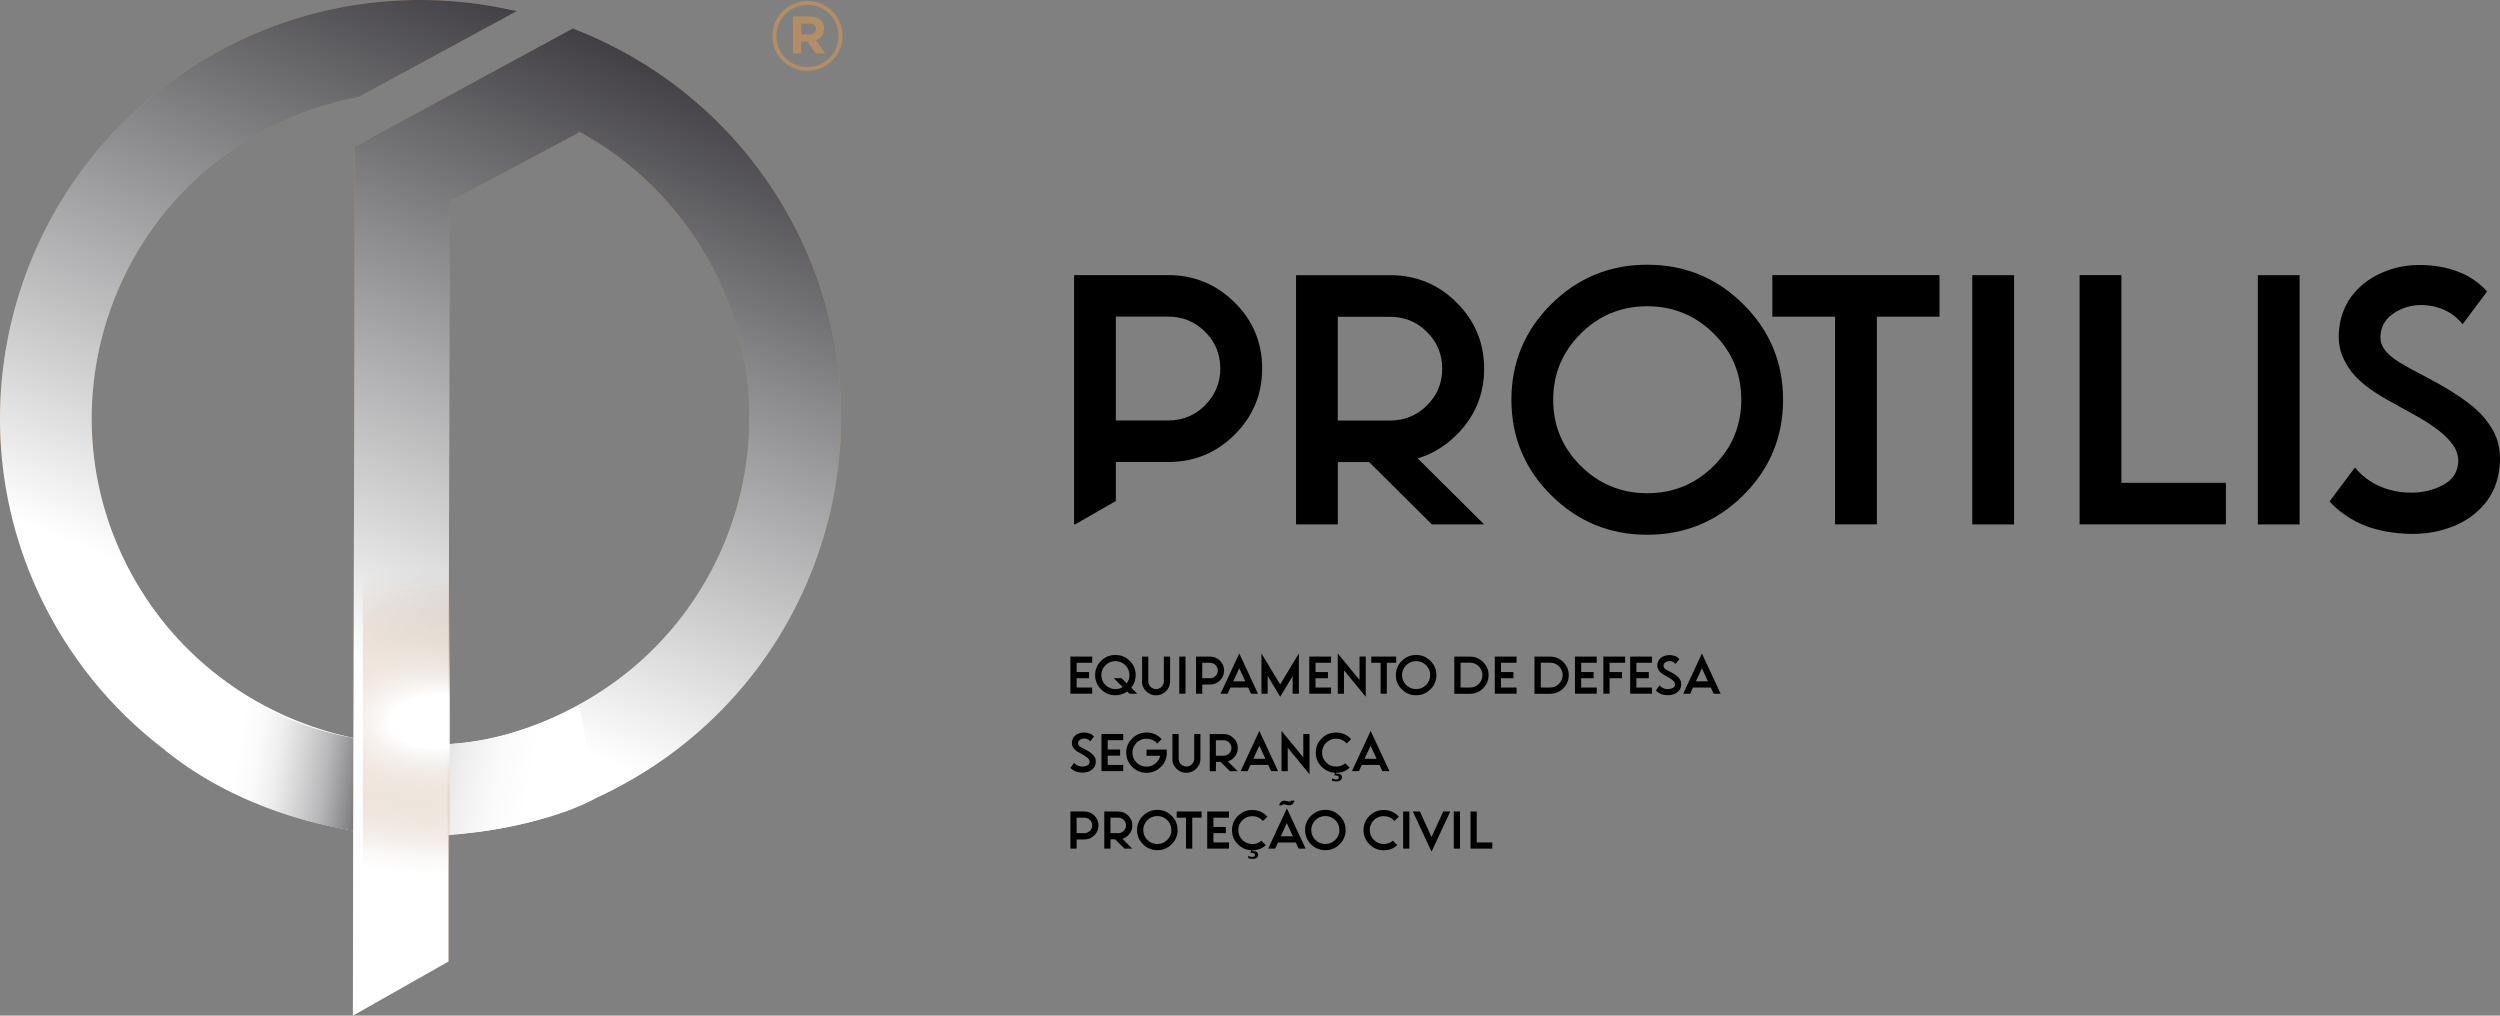 <svg width="256" height="104" viewBox="0 0 256 104" fill="none" xmlns="http://www.w3.org/2000/svg">
<rect x="0" y="0" width="256" height="104" fill="#808080" stroke="none"/>
<g clip-path="url(#clip0_51_368)">
<path d="M82.675 7.249C80.659 7.249 79.092 5.638 79.092 3.688C79.092 1.737 80.679 0.106 82.695 0.106C84.711 0.106 86.278 1.717 86.278 3.668C86.278 5.618 84.691 7.249 82.675 7.249ZM82.695 0.506C80.88 0.506 79.507 1.937 79.507 3.694C79.507 5.452 80.867 6.863 82.675 6.863C84.483 6.863 85.862 5.432 85.862 3.675C85.862 1.917 84.503 0.506 82.695 0.506ZM83.572 4.114L84.503 5.472H83.519L82.701 4.247H82.038V5.472H81.195V1.677H82.889C83.8 1.677 84.389 2.143 84.389 2.929C84.389 3.548 84.054 3.934 83.565 4.114H83.572ZM82.869 2.416H82.045V3.528H82.889C83.318 3.528 83.545 3.302 83.545 2.976C83.545 2.603 83.284 2.416 82.869 2.416Z" fill="#B38D65"/>
<path d="M58.652 2.916L36.318 15.024L36.338 15.038L36.191 75.562C26.855 73.618 18.403 67.787 13.494 58.833C4.601 42.624 10.635 22.24 26.942 13.407C30.09 11.703 33.398 10.551 36.746 9.919L52.913 1.145C42.948 -1.185 32.119 -0.027 22.442 5.219C1.594 16.515 -6.121 42.577 5.25 63.3C11.86 75.349 23.486 82.984 36.164 85.041L36.137 104L45.928 98.455V85.447C52.17 85.128 57.849 83.55 63.688 80.388C84.536 69.085 92.251 43.03 80.88 22.307C75.817 13.081 67.82 6.45 58.659 2.916H58.652ZM59.195 72.2C54.815 74.576 50.609 75.875 45.928 76.201L46.062 20.643L59.309 13.566L59.221 13.433C64.713 16.409 69.428 20.922 72.636 26.774C81.529 42.983 75.495 63.366 59.188 72.2H59.195Z" fill="#B38D65"/>
<path style="mix-blend-mode:multiply" d="M58.652 2.916L36.318 15.024L36.338 15.038L36.191 75.562C26.855 73.618 18.403 67.787 13.494 58.833C4.601 42.624 10.635 22.24 26.942 13.407C30.09 11.703 33.398 10.551 36.746 9.919L52.913 1.145C42.948 -1.185 32.119 -0.027 22.442 5.219C1.594 16.515 -6.121 42.577 5.25 63.3C11.86 75.349 23.486 82.984 36.164 85.041L36.137 104L45.928 98.455V85.447C52.17 85.128 57.849 83.55 63.688 80.388C84.536 69.085 92.251 43.03 80.88 22.307C75.817 13.081 67.82 6.45 58.659 2.916H58.652ZM59.195 72.2C54.815 74.576 50.609 75.875 45.928 76.201L46.062 20.643L59.309 13.566L59.221 13.433C64.713 16.409 69.428 20.922 72.636 26.774C81.529 42.983 75.495 63.366 59.188 72.2H59.195Z" fill="url(#paint0_linear_51_368)"/>
<path style="mix-blend-mode:multiply" d="M36.184 75.569L36.164 85.048C36.164 85.048 25.415 83.79 16.896 76.814C16.896 76.814 22.596 69.404 22.622 69.424C22.649 69.444 27.344 73.951 36.184 75.569Z" fill="url(#paint1_linear_51_368)"/>
<path style="mix-blend-mode:multiply" d="M45.841 76.201V85.534C45.841 85.534 55.284 84.881 60.976 81.746L59.342 72.247C59.342 72.247 59.342 72.22 59.362 72.213C60.139 71.774 52.846 76.034 45.847 76.194L45.841 76.201Z" fill="url(#paint2_linear_51_368)"/>
<path style="mix-blend-mode:overlay" d="M46.055 21.209H37.155V98.462H46.055V21.209Z" fill="url(#paint3_radial_51_368)"/>
<path d="M111.84 67.234V67.867H110.246V68.819H111.519V69.451H110.246V70.403H111.84V71.035H109.61V67.234H111.84Z" fill="black"/>
<path d="M115.423 70.809C115.074 71.062 114.673 71.195 114.217 71.195C113.641 71.195 113.159 70.995 112.751 70.589C112.349 70.19 112.141 69.704 112.141 69.131C112.141 68.559 112.342 68.073 112.751 67.673C113.159 67.274 113.641 67.068 114.217 67.068C114.793 67.068 115.282 67.267 115.684 67.673C116.086 68.073 116.293 68.559 116.293 69.131C116.293 69.624 116.139 70.057 115.838 70.423L116.454 71.035H115.657L115.429 70.809H115.423ZM115.382 69.97C115.563 69.73 115.657 69.451 115.657 69.131C115.657 68.739 115.516 68.399 115.235 68.119C114.954 67.84 114.619 67.7 114.217 67.7C113.815 67.7 113.481 67.84 113.199 68.119C112.918 68.399 112.777 68.732 112.777 69.131C112.777 69.531 112.918 69.864 113.199 70.143C113.481 70.423 113.815 70.562 114.217 70.562C114.498 70.562 114.746 70.496 114.967 70.356L114.056 69.451H114.853L115.376 69.97H115.382Z" fill="black"/>
<path d="M116.95 69.77V67.234H117.586V69.77C117.586 69.99 117.666 70.177 117.821 70.33C117.975 70.483 118.162 70.563 118.383 70.563C118.604 70.563 118.792 70.483 118.946 70.33C119.1 70.177 119.18 69.99 119.18 69.77V67.234H119.816V69.77C119.816 70.163 119.676 70.503 119.394 70.782C119.113 71.062 118.778 71.202 118.376 71.202C117.975 71.202 117.64 71.062 117.358 70.782C117.077 70.503 116.937 70.17 116.937 69.77H116.95Z" fill="black"/>
<path d="M121.396 71.035H120.76V67.234H121.396V71.035Z" fill="black"/>
<path d="M123.111 70.083V71.035H122.475V67.234H123.908C124.303 67.234 124.644 67.374 124.926 67.653C125.207 67.933 125.348 68.266 125.348 68.665C125.348 69.065 125.207 69.398 124.926 69.677C124.644 69.957 124.31 70.097 123.908 70.097H123.111V70.083ZM123.111 67.867V69.451H123.908C124.129 69.451 124.316 69.371 124.47 69.218C124.624 69.065 124.705 68.878 124.705 68.659C124.705 68.439 124.624 68.253 124.47 68.1C124.316 67.946 124.129 67.867 123.908 67.867H123.111Z" fill="black"/>
<path d="M125.991 70.403L125.703 71.035H124.986L126.902 66.915L128.817 71.035H128.1L127.812 70.403H125.998H125.991ZM127.518 69.77L126.902 68.426L126.286 69.77H127.518Z" fill="black"/>
<path d="M129.808 69.238V71.035H129.172V66.915L131.087 70.083L133.003 66.915V71.035H132.366V69.238L131.094 71.348L129.821 69.238H129.808Z" fill="black"/>
<path d="M136.304 67.234V67.867H134.71V68.819H135.983V69.451H134.71V70.403H136.304V71.035H134.074V67.234H136.304Z" fill="black"/>
<path d="M137.624 68.639V71.035H136.987V66.915L139.217 69.624V67.227H139.854V71.348L137.624 68.639Z" fill="black"/>
<path d="M142.01 67.867V71.035H141.374V67.867H140.416V67.234H142.968V67.867H142.01Z" fill="black"/>
<path d="M145.01 71.195C144.434 71.195 143.952 70.995 143.544 70.589C143.142 70.19 142.934 69.704 142.934 69.131C142.934 68.559 143.135 68.073 143.544 67.673C143.952 67.274 144.434 67.068 145.01 67.068C145.586 67.068 146.075 67.267 146.477 67.673C146.879 68.073 147.086 68.559 147.086 69.131C147.086 69.704 146.885 70.183 146.477 70.589C146.068 70.995 145.586 71.195 145.01 71.195ZM145.01 70.562C145.405 70.562 145.747 70.423 146.028 70.143C146.309 69.864 146.45 69.531 146.45 69.131C146.45 68.732 146.309 68.399 146.028 68.119C145.747 67.84 145.412 67.7 145.01 67.7C144.608 67.7 144.273 67.84 143.992 68.119C143.711 68.399 143.57 68.732 143.57 69.131C143.57 69.531 143.711 69.864 143.992 70.143C144.273 70.423 144.608 70.562 145.01 70.562Z" fill="black"/>
<path d="M148.921 67.234H150.515C151.044 67.234 151.493 67.421 151.868 67.793C152.243 68.166 152.431 68.612 152.431 69.138C152.431 69.664 152.243 70.11 151.868 70.483C151.493 70.856 151.044 71.042 150.515 71.042H148.921V67.241V67.234ZM149.564 67.867V70.403H150.522C150.877 70.403 151.172 70.276 151.426 70.03C151.674 69.784 151.801 69.484 151.801 69.131C151.801 68.778 151.674 68.486 151.426 68.233C151.178 67.986 150.877 67.86 150.522 67.86H149.564V67.867Z" fill="black"/>
<path d="M155.297 67.234V67.867H153.703V68.819H154.976V69.451H153.703V70.403H155.297V71.035H153.067V67.234H155.297Z" fill="black"/>
<path d="M157.132 67.234H158.726C159.255 67.234 159.703 67.421 160.079 67.793C160.454 68.166 160.641 68.612 160.641 69.138C160.641 69.664 160.454 70.11 160.079 70.483C159.703 70.856 159.255 71.042 158.726 71.042H157.132V67.241V67.234ZM157.775 67.867V70.403H158.732C159.087 70.403 159.382 70.276 159.637 70.03C159.884 69.784 160.012 69.484 160.012 69.131C160.012 68.778 159.884 68.486 159.637 68.233C159.389 67.986 159.087 67.86 158.732 67.86H157.775V67.867Z" fill="black"/>
<path d="M163.507 67.234V67.867H161.914V68.819H163.186V69.451H161.914V70.403H163.507V71.035H161.277V67.234H163.507Z" fill="black"/>
<path d="M164.82 69.451V71.035H164.184V67.234H166.414V67.867H164.82V68.819H166.092V69.451H164.82Z" fill="black"/>
<path d="M169.16 67.234V67.867H167.566V68.819H168.838V69.451H167.566V70.403H169.16V71.035H166.93V67.234H169.16Z" fill="black"/>
<path d="M170.995 68.772L171.135 68.845C171.343 68.952 171.524 69.072 171.678 69.191C171.838 69.311 171.959 69.451 172.046 69.604C172.12 69.731 172.153 69.877 172.153 70.043C172.153 70.077 172.153 70.11 172.153 70.15C172.133 70.383 172.053 70.583 171.912 70.742C171.771 70.902 171.591 71.022 171.363 71.102C171.195 71.162 171.008 71.188 170.814 71.188C170.753 71.188 170.686 71.188 170.62 71.182C170.291 71.155 170.01 71.062 169.789 70.902C169.702 70.842 169.622 70.776 169.555 70.702L169.943 70.183C170.003 70.263 170.084 70.33 170.171 70.389C170.318 70.489 170.492 70.543 170.686 70.563C170.727 70.563 170.774 70.563 170.814 70.563C170.981 70.563 171.142 70.523 171.289 70.449C171.437 70.376 171.51 70.263 171.524 70.11C171.524 70.097 171.524 70.083 171.524 70.07C171.524 69.99 171.497 69.917 171.45 69.844C171.403 69.77 171.329 69.697 171.242 69.624C171.149 69.551 171.048 69.484 170.941 69.418C170.841 69.358 170.74 69.304 170.64 69.251L170.599 69.225C170.486 69.165 170.372 69.098 170.265 69.031C170.157 68.965 170.057 68.878 169.97 68.792C169.883 68.705 169.816 68.599 169.769 68.479C169.729 68.386 169.709 68.286 169.709 68.173C169.709 68.139 169.709 68.106 169.709 68.073C169.729 67.86 169.802 67.674 169.93 67.514C170.057 67.361 170.224 67.241 170.432 67.168C170.593 67.108 170.76 67.081 170.941 67.081C170.995 67.081 171.041 67.081 171.095 67.088C171.383 67.114 171.617 67.194 171.812 67.341C171.872 67.387 171.919 67.434 171.966 67.487L171.591 67.986C171.544 67.933 171.497 67.886 171.437 67.84C171.316 67.76 171.189 67.707 171.041 67.694C171.015 67.694 170.981 67.694 170.954 67.694C170.807 67.694 170.673 67.733 170.546 67.813C170.419 67.893 170.352 68.006 170.338 68.146C170.338 68.159 170.338 68.173 170.338 68.186C170.338 68.259 170.365 68.332 170.412 68.392C170.459 68.452 170.532 68.519 170.633 68.579C170.733 68.639 170.847 68.699 170.974 68.765L170.995 68.779V68.772Z" fill="black"/>
<path d="M173.365 70.403L173.077 71.035H172.361L174.276 66.915L176.192 71.035H175.475L175.187 70.403H173.372H173.365ZM174.892 69.77L174.276 68.426L173.66 69.77H174.892Z" fill="black"/>
<path d="M111.05 76.7L111.19 76.773C111.398 76.88 111.579 77 111.733 77.12C111.894 77.239 112.014 77.379 112.101 77.532C112.175 77.659 112.208 77.805 112.208 77.972C112.208 78.005 112.208 78.038 112.208 78.078C112.188 78.311 112.108 78.511 111.967 78.671C111.827 78.83 111.646 78.95 111.418 79.03C111.251 79.09 111.063 79.117 110.869 79.117C110.809 79.117 110.742 79.117 110.675 79.11C110.347 79.083 110.065 78.99 109.844 78.83C109.757 78.77 109.677 78.704 109.61 78.631L109.998 78.111C110.059 78.191 110.139 78.258 110.226 78.318C110.373 78.418 110.547 78.471 110.742 78.491C110.782 78.491 110.829 78.491 110.869 78.491C111.036 78.491 111.197 78.451 111.344 78.378C111.492 78.304 111.565 78.191 111.579 78.038C111.579 78.025 111.579 78.011 111.579 77.998C111.579 77.918 111.552 77.845 111.505 77.772C111.458 77.699 111.385 77.625 111.298 77.552C111.204 77.479 111.103 77.412 110.996 77.346C110.896 77.286 110.795 77.233 110.695 77.179L110.655 77.153C110.541 77.093 110.427 77.026 110.32 76.96C110.213 76.893 110.112 76.807 110.025 76.72C109.938 76.633 109.871 76.527 109.824 76.407C109.784 76.314 109.764 76.214 109.764 76.094C109.764 76.061 109.764 76.028 109.764 76.001C109.784 75.781 109.858 75.602 109.985 75.442C110.112 75.289 110.28 75.169 110.487 75.096C110.648 75.036 110.815 75.009 110.996 75.009C111.05 75.009 111.097 75.009 111.15 75.016C111.438 75.043 111.673 75.122 111.867 75.269C111.927 75.316 111.974 75.362 112.021 75.415L111.646 75.915C111.599 75.861 111.552 75.815 111.492 75.768C111.371 75.688 111.244 75.635 111.097 75.628C111.07 75.628 111.036 75.628 111.01 75.628C110.862 75.628 110.728 75.668 110.601 75.748C110.474 75.828 110.407 75.941 110.393 76.081C110.393 76.094 110.393 76.108 110.393 76.121C110.393 76.194 110.42 76.267 110.467 76.327C110.514 76.387 110.588 76.454 110.688 76.514C110.789 76.574 110.902 76.633 111.03 76.7L111.05 76.713V76.7Z" fill="black"/>
<path d="M115.021 75.162V75.795H113.427V76.747H114.7V77.379H113.427V78.331H115.021V78.963H112.791V75.162H115.021Z" fill="black"/>
<path d="M118.202 75.881C117.968 75.722 117.7 75.642 117.398 75.642C117.003 75.642 116.662 75.781 116.381 76.061C116.099 76.341 115.959 76.674 115.959 77.073C115.959 77.472 116.099 77.805 116.381 78.085C116.662 78.364 116.997 78.504 117.398 78.504C117.8 78.504 118.135 78.364 118.416 78.085C118.617 77.885 118.745 77.652 118.805 77.392H117.405V76.76H119.475V77.233C119.434 77.739 119.233 78.171 118.872 78.531C118.463 78.93 117.974 79.136 117.405 79.136C116.836 79.136 116.347 78.937 115.939 78.531C115.537 78.131 115.329 77.645 115.329 77.073C115.329 76.5 115.53 76.014 115.939 75.615C116.347 75.216 116.829 75.009 117.405 75.009C117.981 75.009 118.47 75.209 118.872 75.608C118.899 75.635 118.925 75.662 118.952 75.688L118.503 76.134C118.503 76.134 118.45 76.081 118.43 76.054C118.363 75.988 118.289 75.928 118.216 75.881H118.202Z" fill="black"/>
<path d="M120.057 77.699V75.162H120.694V77.699C120.694 77.918 120.774 78.105 120.928 78.258C121.082 78.411 121.27 78.491 121.491 78.491C121.712 78.491 121.899 78.411 122.053 78.258C122.207 78.105 122.287 77.918 122.287 77.699V75.162H122.924V77.699C122.924 78.091 122.783 78.431 122.502 78.71C122.22 78.99 121.886 79.13 121.484 79.13C121.082 79.13 120.747 78.99 120.466 78.71C120.185 78.431 120.044 78.098 120.044 77.699H120.057Z" fill="black"/>
<path d="M124.986 78.018H124.511V78.97H123.875V75.169H125.308C125.703 75.169 126.044 75.309 126.326 75.588C126.607 75.868 126.748 76.201 126.748 76.6C126.748 77 126.607 77.332 126.326 77.605C126.151 77.778 125.951 77.898 125.73 77.965L126.741 78.97H125.944L124.986 78.018ZM124.504 75.801V77.386H125.301C125.522 77.386 125.709 77.306 125.864 77.153C126.018 77 126.098 76.813 126.098 76.594C126.098 76.374 126.018 76.187 125.864 76.034C125.709 75.881 125.522 75.801 125.301 75.801H124.504Z" fill="black"/>
<path d="M128.047 78.331L127.759 78.963H127.042L128.957 74.843L130.873 78.963H130.156L129.868 78.331H128.053H128.047ZM129.573 77.699L128.957 76.354L128.341 77.699H129.573Z" fill="black"/>
<path d="M131.864 76.574V78.97H131.228V74.85L133.458 77.559V75.162H134.094V79.283L131.864 76.574Z" fill="black"/>
<path d="M136.686 79.123C136.164 79.097 135.715 78.897 135.347 78.524C134.938 78.125 134.737 77.639 134.737 77.066C134.737 76.494 134.938 76.008 135.347 75.608C135.749 75.209 136.237 75.009 136.807 75.009C137.383 75.009 137.872 75.209 138.273 75.608C138.3 75.635 138.327 75.662 138.354 75.688L137.905 76.134C137.905 76.134 137.851 76.081 137.831 76.054C137.55 75.775 137.215 75.642 136.813 75.642C136.418 75.642 136.083 75.781 135.802 76.054C135.521 76.334 135.38 76.667 135.38 77.066C135.38 77.466 135.521 77.799 135.802 78.078C136.083 78.358 136.418 78.498 136.82 78.498C137.182 78.498 137.49 78.384 137.751 78.158L138.206 78.611C137.825 78.957 137.369 79.13 136.84 79.136L136.807 79.236C136.86 79.236 136.914 79.223 136.961 79.223C137.101 79.223 137.215 79.256 137.296 79.323C137.376 79.389 137.416 79.483 137.416 79.603C137.416 79.722 137.369 79.829 137.269 79.902C137.168 79.975 137.041 80.015 136.867 80.015C136.686 80.015 136.532 79.989 136.398 79.935V79.696C136.539 79.782 136.666 79.822 136.78 79.822C136.894 79.822 136.967 79.802 137.014 79.769C137.061 79.736 137.088 79.676 137.088 79.603C137.088 79.529 137.048 79.476 136.967 79.443C136.9 79.416 136.813 79.403 136.713 79.403C136.686 79.403 136.659 79.403 136.626 79.403L136.7 79.123H136.686Z" fill="black"/>
<path d="M139.445 78.331L139.157 78.963H138.44L140.356 74.843L142.271 78.963H141.555L141.267 78.331H139.452H139.445ZM140.965 77.699L140.349 76.354L139.733 77.699H140.965Z" fill="black"/>
<path d="M110.246 85.947V86.898H109.61V83.097H111.043C111.438 83.097 111.78 83.237 112.061 83.517C112.342 83.796 112.483 84.129 112.483 84.529C112.483 84.928 112.342 85.261 112.061 85.54C111.78 85.82 111.445 85.96 111.043 85.96H110.246V85.947ZM110.246 83.73V85.314H111.043C111.264 85.314 111.452 85.234 111.606 85.081C111.76 84.928 111.84 84.742 111.84 84.522C111.84 84.302 111.76 84.116 111.606 83.963C111.452 83.81 111.264 83.73 111.043 83.73H110.246Z" fill="black"/>
<path d="M114.191 85.947H113.715V86.898H113.079V83.097H114.512C114.907 83.097 115.249 83.237 115.53 83.517C115.811 83.796 115.952 84.129 115.952 84.529C115.952 84.928 115.811 85.261 115.53 85.534C115.356 85.707 115.155 85.827 114.934 85.893L115.945 86.898H115.148L114.191 85.947ZM113.709 83.73V85.314H114.506C114.727 85.314 114.914 85.234 115.068 85.081C115.222 84.928 115.303 84.742 115.303 84.522C115.303 84.302 115.222 84.116 115.068 83.963C114.914 83.81 114.727 83.73 114.506 83.73H113.709Z" fill="black"/>
<path d="M118.51 87.058C117.934 87.058 117.452 86.858 117.044 86.452C116.642 86.053 116.434 85.567 116.434 84.995C116.434 84.422 116.635 83.936 117.044 83.537C117.452 83.137 117.934 82.931 118.51 82.931C119.086 82.931 119.575 83.131 119.977 83.537C120.379 83.936 120.586 84.422 120.586 84.995C120.586 85.567 120.385 86.046 119.977 86.452C119.568 86.858 119.086 87.058 118.51 87.058ZM118.51 86.426C118.905 86.426 119.247 86.286 119.528 86.006C119.809 85.727 119.95 85.394 119.95 84.995C119.95 84.595 119.809 84.262 119.528 83.983C119.247 83.703 118.912 83.563 118.51 83.563C118.108 83.563 117.773 83.703 117.492 83.983C117.211 84.262 117.07 84.595 117.07 84.995C117.07 85.394 117.211 85.727 117.492 86.006C117.773 86.286 118.108 86.426 118.51 86.426Z" fill="black"/>
<path d="M122.087 83.73V86.898H121.45V83.73H120.493V83.097H123.044V83.73H122.087Z" fill="black"/>
<path d="M125.85 83.097V83.73H124.256V84.682H125.529V85.314H124.256V86.266H125.85V86.898H123.62V83.097H125.85Z" fill="black"/>
<path d="M128.107 87.058C127.585 87.032 127.136 86.832 126.768 86.459C126.359 86.06 126.158 85.574 126.158 85.001C126.158 84.429 126.359 83.943 126.768 83.543C127.169 83.144 127.658 82.944 128.228 82.944C128.804 82.944 129.292 83.144 129.694 83.543C129.721 83.57 129.748 83.597 129.775 83.623L129.326 84.069C129.326 84.069 129.272 84.016 129.252 83.99C128.971 83.71 128.636 83.577 128.234 83.577C127.839 83.577 127.504 83.716 127.223 83.99C126.942 84.269 126.801 84.602 126.801 85.001C126.801 85.401 126.942 85.734 127.223 86.013C127.504 86.293 127.839 86.433 128.241 86.433C128.603 86.433 128.911 86.319 129.172 86.093L129.627 86.546C129.246 86.892 128.79 87.065 128.261 87.072L128.228 87.171C128.281 87.171 128.335 87.158 128.382 87.158C128.522 87.158 128.636 87.191 128.716 87.258C128.797 87.325 128.837 87.418 128.837 87.538C128.837 87.657 128.79 87.764 128.69 87.837C128.589 87.91 128.462 87.95 128.288 87.95C128.107 87.95 127.953 87.924 127.819 87.87V87.631C127.96 87.717 128.087 87.757 128.201 87.757C128.315 87.757 128.388 87.737 128.435 87.704C128.482 87.671 128.509 87.611 128.509 87.538C128.509 87.464 128.469 87.411 128.388 87.378C128.321 87.351 128.234 87.338 128.134 87.338C128.107 87.338 128.08 87.338 128.047 87.338L128.12 87.058H128.107Z" fill="black"/>
<path d="M130.866 86.266L130.578 86.898H129.862L131.777 82.778L133.693 86.898H132.976L132.688 86.266H130.873H130.866ZM132.561 81.992C132.527 82.112 132.46 82.219 132.373 82.319C132.286 82.412 132.166 82.465 132.012 82.465C131.918 82.465 131.784 82.438 131.603 82.385C131.543 82.372 131.496 82.358 131.456 82.358C131.375 82.358 131.328 82.392 131.322 82.458H130.974C131.007 82.332 131.074 82.225 131.161 82.132C131.255 82.039 131.362 81.992 131.489 81.992C131.59 81.992 131.73 82.019 131.911 82.059C131.971 82.072 132.018 82.079 132.058 82.079C132.145 82.079 132.192 82.046 132.206 81.979H132.561V81.992ZM132.387 85.634L131.77 84.289L131.154 85.634H132.387Z" fill="black"/>
<path d="M135.715 87.058C135.139 87.058 134.657 86.858 134.248 86.452C133.846 86.053 133.639 85.567 133.639 84.995C133.639 84.422 133.84 83.936 134.248 83.537C134.657 83.137 135.139 82.931 135.715 82.931C136.291 82.931 136.78 83.131 137.181 83.537C137.583 83.936 137.791 84.422 137.791 84.995C137.791 85.567 137.59 86.046 137.181 86.452C136.773 86.858 136.291 87.058 135.715 87.058ZM135.715 86.426C136.11 86.426 136.451 86.286 136.733 86.006C137.014 85.727 137.155 85.394 137.155 84.995C137.155 84.595 137.014 84.262 136.733 83.983C136.451 83.703 136.117 83.563 135.715 83.563C135.313 83.563 134.978 83.703 134.697 83.983C134.416 84.262 134.275 84.595 134.275 84.995C134.275 85.394 134.416 85.727 134.697 86.006C134.978 86.286 135.313 86.426 135.715 86.426Z" fill="black"/>
<path d="M141.695 83.57C141.3 83.57 140.965 83.71 140.684 83.983C140.403 84.262 140.262 84.595 140.262 84.995C140.262 85.394 140.403 85.727 140.684 86.007C140.965 86.286 141.3 86.426 141.702 86.426C142.064 86.426 142.372 86.313 142.633 86.086L143.088 86.539C142.7 86.892 142.238 87.065 141.702 87.065C141.126 87.065 140.644 86.865 140.235 86.459C139.834 86.06 139.626 85.574 139.626 85.001C139.626 84.429 139.827 83.943 140.235 83.543C140.637 83.144 141.126 82.944 141.695 82.944C142.271 82.944 142.76 83.144 143.162 83.543C143.189 83.57 143.216 83.597 143.242 83.623L142.794 84.069C142.794 84.069 142.74 84.016 142.72 83.99C142.439 83.71 142.104 83.577 141.702 83.577L141.695 83.57Z" fill="black"/>
<path d="M144.32 86.898H143.684V83.097H144.32V86.898Z" fill="black"/>
<path d="M144.682 83.097H145.399L146.591 85.714L147.789 83.097H148.506L146.591 87.218L144.675 83.097H144.682Z" fill="black"/>
<path d="M149.504 86.898H148.868V83.097H149.504V86.898Z" fill="black"/>
<path d="M150.582 83.097H151.218V86.266H152.812V86.898H150.582V83.097Z" fill="black"/>
<path d="M140.202 47.317H136.994V53.701H132.714V28.178H142.345C145.01 28.178 147.28 29.11 149.156 30.981C151.031 32.845 151.975 35.108 151.975 37.751C151.975 40.394 151.037 42.651 149.169 44.514C147.99 45.686 146.658 46.498 145.171 46.938L151.975 53.701H146.624L140.202 47.317ZM136.987 32.425V43.063H142.338C143.818 43.063 145.084 42.544 146.122 41.512C147.167 40.474 147.682 39.222 147.682 37.751C147.682 36.28 147.16 35.022 146.122 33.99C145.077 32.951 143.818 32.439 142.338 32.439H136.987V32.425Z" fill="black"/>
<path d="M168.677 54.759C164.833 54.759 161.552 53.408 158.839 50.712C156.127 48.016 154.768 44.754 154.768 40.933C154.768 37.112 156.127 33.85 158.839 31.154C161.552 28.458 164.833 27.107 168.677 27.107C172.521 27.107 175.803 28.458 178.515 31.154C181.227 33.85 182.587 37.112 182.587 40.933C182.587 44.754 181.227 48.016 178.515 50.712C175.803 53.408 172.521 54.759 168.677 54.759ZM168.677 50.505C171.343 50.505 173.613 49.574 175.488 47.703C177.363 45.839 178.308 43.582 178.308 40.933C178.308 38.283 177.37 36.027 175.488 34.163C173.613 32.299 171.336 31.36 168.677 31.36C166.019 31.36 163.742 32.292 161.866 34.163C159.991 36.027 159.047 38.29 159.047 40.933C159.047 43.576 159.985 45.839 161.866 47.703C163.742 49.567 166.012 50.505 168.677 50.505Z" fill="black"/>
<path d="M192.191 32.426V53.694H187.911V32.426H181.489V28.172H198.606V32.426H192.184H192.191Z" fill="black"/>
<path d="M206.241 53.701H201.961V28.178H206.241V53.701Z" fill="black"/>
<path d="M212.952 28.172H217.231V49.441H227.933V53.694H212.952V28.172Z" fill="black"/>
<path d="M235.48 53.701H231.201V28.178H235.48V53.701Z" fill="black"/>
<path d="M248.211 38.49L249.149 38.989C250.522 39.721 251.74 40.494 252.812 41.306C253.884 42.118 254.707 43.043 255.283 44.075C255.765 44.94 256 45.919 256 47.017C256 47.25 255.986 47.49 255.966 47.73C255.819 49.294 255.276 50.619 254.339 51.704C253.395 52.789 252.176 53.588 250.669 54.094C249.53 54.48 248.305 54.673 246.992 54.673C246.57 54.673 246.135 54.653 245.686 54.606C243.476 54.42 241.621 53.787 240.101 52.709C239.512 52.296 238.989 51.843 238.547 51.344L241.152 47.869C241.574 48.402 242.083 48.861 242.673 49.247C243.677 49.9 244.822 50.286 246.115 50.412C246.403 50.432 246.684 50.446 246.952 50.446C248.097 50.446 249.162 50.193 250.126 49.687C251.098 49.181 251.627 48.429 251.714 47.417C251.727 47.33 251.727 47.244 251.727 47.17C251.727 46.638 251.56 46.125 251.232 45.633C250.903 45.14 250.435 44.654 249.825 44.168C249.216 43.689 248.539 43.23 247.796 42.797C247.126 42.411 246.457 42.038 245.787 41.685L245.519 41.519C244.749 41.119 243.992 40.687 243.255 40.214C242.512 39.741 241.849 39.209 241.26 38.603C240.67 37.997 240.215 37.305 239.887 36.52C239.619 35.914 239.485 35.215 239.485 34.443C239.485 34.23 239.498 34.017 239.518 33.797C239.652 32.346 240.155 31.101 241.025 30.056C241.896 29.017 243.014 28.238 244.387 27.732C245.445 27.333 246.584 27.133 247.796 27.133C248.131 27.133 248.472 27.147 248.834 27.18C250.749 27.346 252.35 27.912 253.629 28.877C254.017 29.177 254.372 29.497 254.68 29.843L252.176 33.198C251.874 32.832 251.533 32.512 251.158 32.232C250.368 31.68 249.484 31.36 248.499 31.267C248.298 31.247 248.104 31.234 247.916 31.234C246.939 31.234 246.021 31.5 245.177 32.039C244.334 32.579 243.865 33.318 243.771 34.256C243.758 34.336 243.751 34.416 243.751 34.502C243.751 35.015 243.918 35.474 244.253 35.9C244.588 36.32 245.084 36.733 245.747 37.132C246.41 37.531 247.173 37.951 248.044 38.397L248.191 38.477L248.211 38.49Z" fill="black"/>
<path d="M126.426 30.974C124.551 29.11 122.274 28.172 119.615 28.172H109.985V53.694H110.099L114.264 51.304V47.31H119.615C122.281 47.31 124.551 46.378 126.426 44.508C128.301 42.644 129.245 40.387 129.245 37.738C129.245 35.088 128.308 32.832 126.426 30.968V30.974ZM123.399 41.505C122.354 42.544 121.095 43.057 119.615 43.057H114.264V32.419H119.615C121.095 32.419 122.361 32.938 123.399 33.97C124.444 35.008 124.959 36.26 124.959 37.731C124.959 39.202 124.437 40.46 123.399 41.492V41.505Z" fill="black"/>
</g>
<defs>
<linearGradient id="paint0_linear_51_368" x1="33.528" y1="66.325" x2="64.679" y2="-10.011" gradientUnits="userSpaceOnUse">
<stop stop-color="white"/>
<stop offset="1" stop-color="#19171C"/>
</linearGradient>
<linearGradient id="paint1_linear_51_368" x1="24.397" y1="76.454" x2="41.63" y2="79.175" gradientUnits="userSpaceOnUse">
<stop stop-color="white"/>
<stop offset="0.12" stop-color="#FAFAFA"/>
<stop offset="0.25" stop-color="#EDEDED"/>
<stop offset="0.38" stop-color="#D7D6D7"/>
<stop offset="0.53" stop-color="#B8B7B9"/>
<stop offset="0.67" stop-color="#908F92"/>
<stop offset="0.82" stop-color="#605E62"/>
<stop offset="0.96" stop-color="#27252A"/>
<stop offset="1" stop-color="#19171C"/>
</linearGradient>
<linearGradient id="paint2_linear_51_368" x1="63.742" y1="80.934" x2="25.036" y2="73.633" gradientUnits="userSpaceOnUse">
<stop offset="0.24" stop-color="white"/>
<stop offset="0.33" stop-color="#FAFAFA"/>
<stop offset="0.43" stop-color="#EDEDED"/>
<stop offset="0.53" stop-color="#D7D6D7"/>
<stop offset="0.64" stop-color="#B8B7B9"/>
<stop offset="0.75" stop-color="#908F92"/>
<stop offset="0.86" stop-color="#605E62"/>
<stop offset="0.97" stop-color="#27252A"/>
<stop offset="1" stop-color="#19171C"/>
</linearGradient>
<radialGradient id="paint3_radial_51_368" cx="0" cy="0" r="1" gradientUnits="userSpaceOnUse" gradientTransform="translate(44.533 73.911) scale(65.333 37.977)">
<stop offset="0.07" stop-color="white" stop-opacity="0.95"/>
<stop offset="0.11" stop-color="#F4EEE9" stop-opacity="0.81"/>
<stop offset="0.22" stop-color="#DBC7B3" stop-opacity="0.47"/>
<stop offset="0.31" stop-color="#C8A98C" stop-opacity="0.22"/>
<stop offset="0.37" stop-color="#BD9774" stop-opacity="0.06"/>
<stop offset="0.41" stop-color="#B9916B" stop-opacity="0"/>
</radialGradient>
<clipPath id="clip0_51_368">
<rect width="256" height="104" fill="white"/>
</clipPath>
</defs>
</svg>
